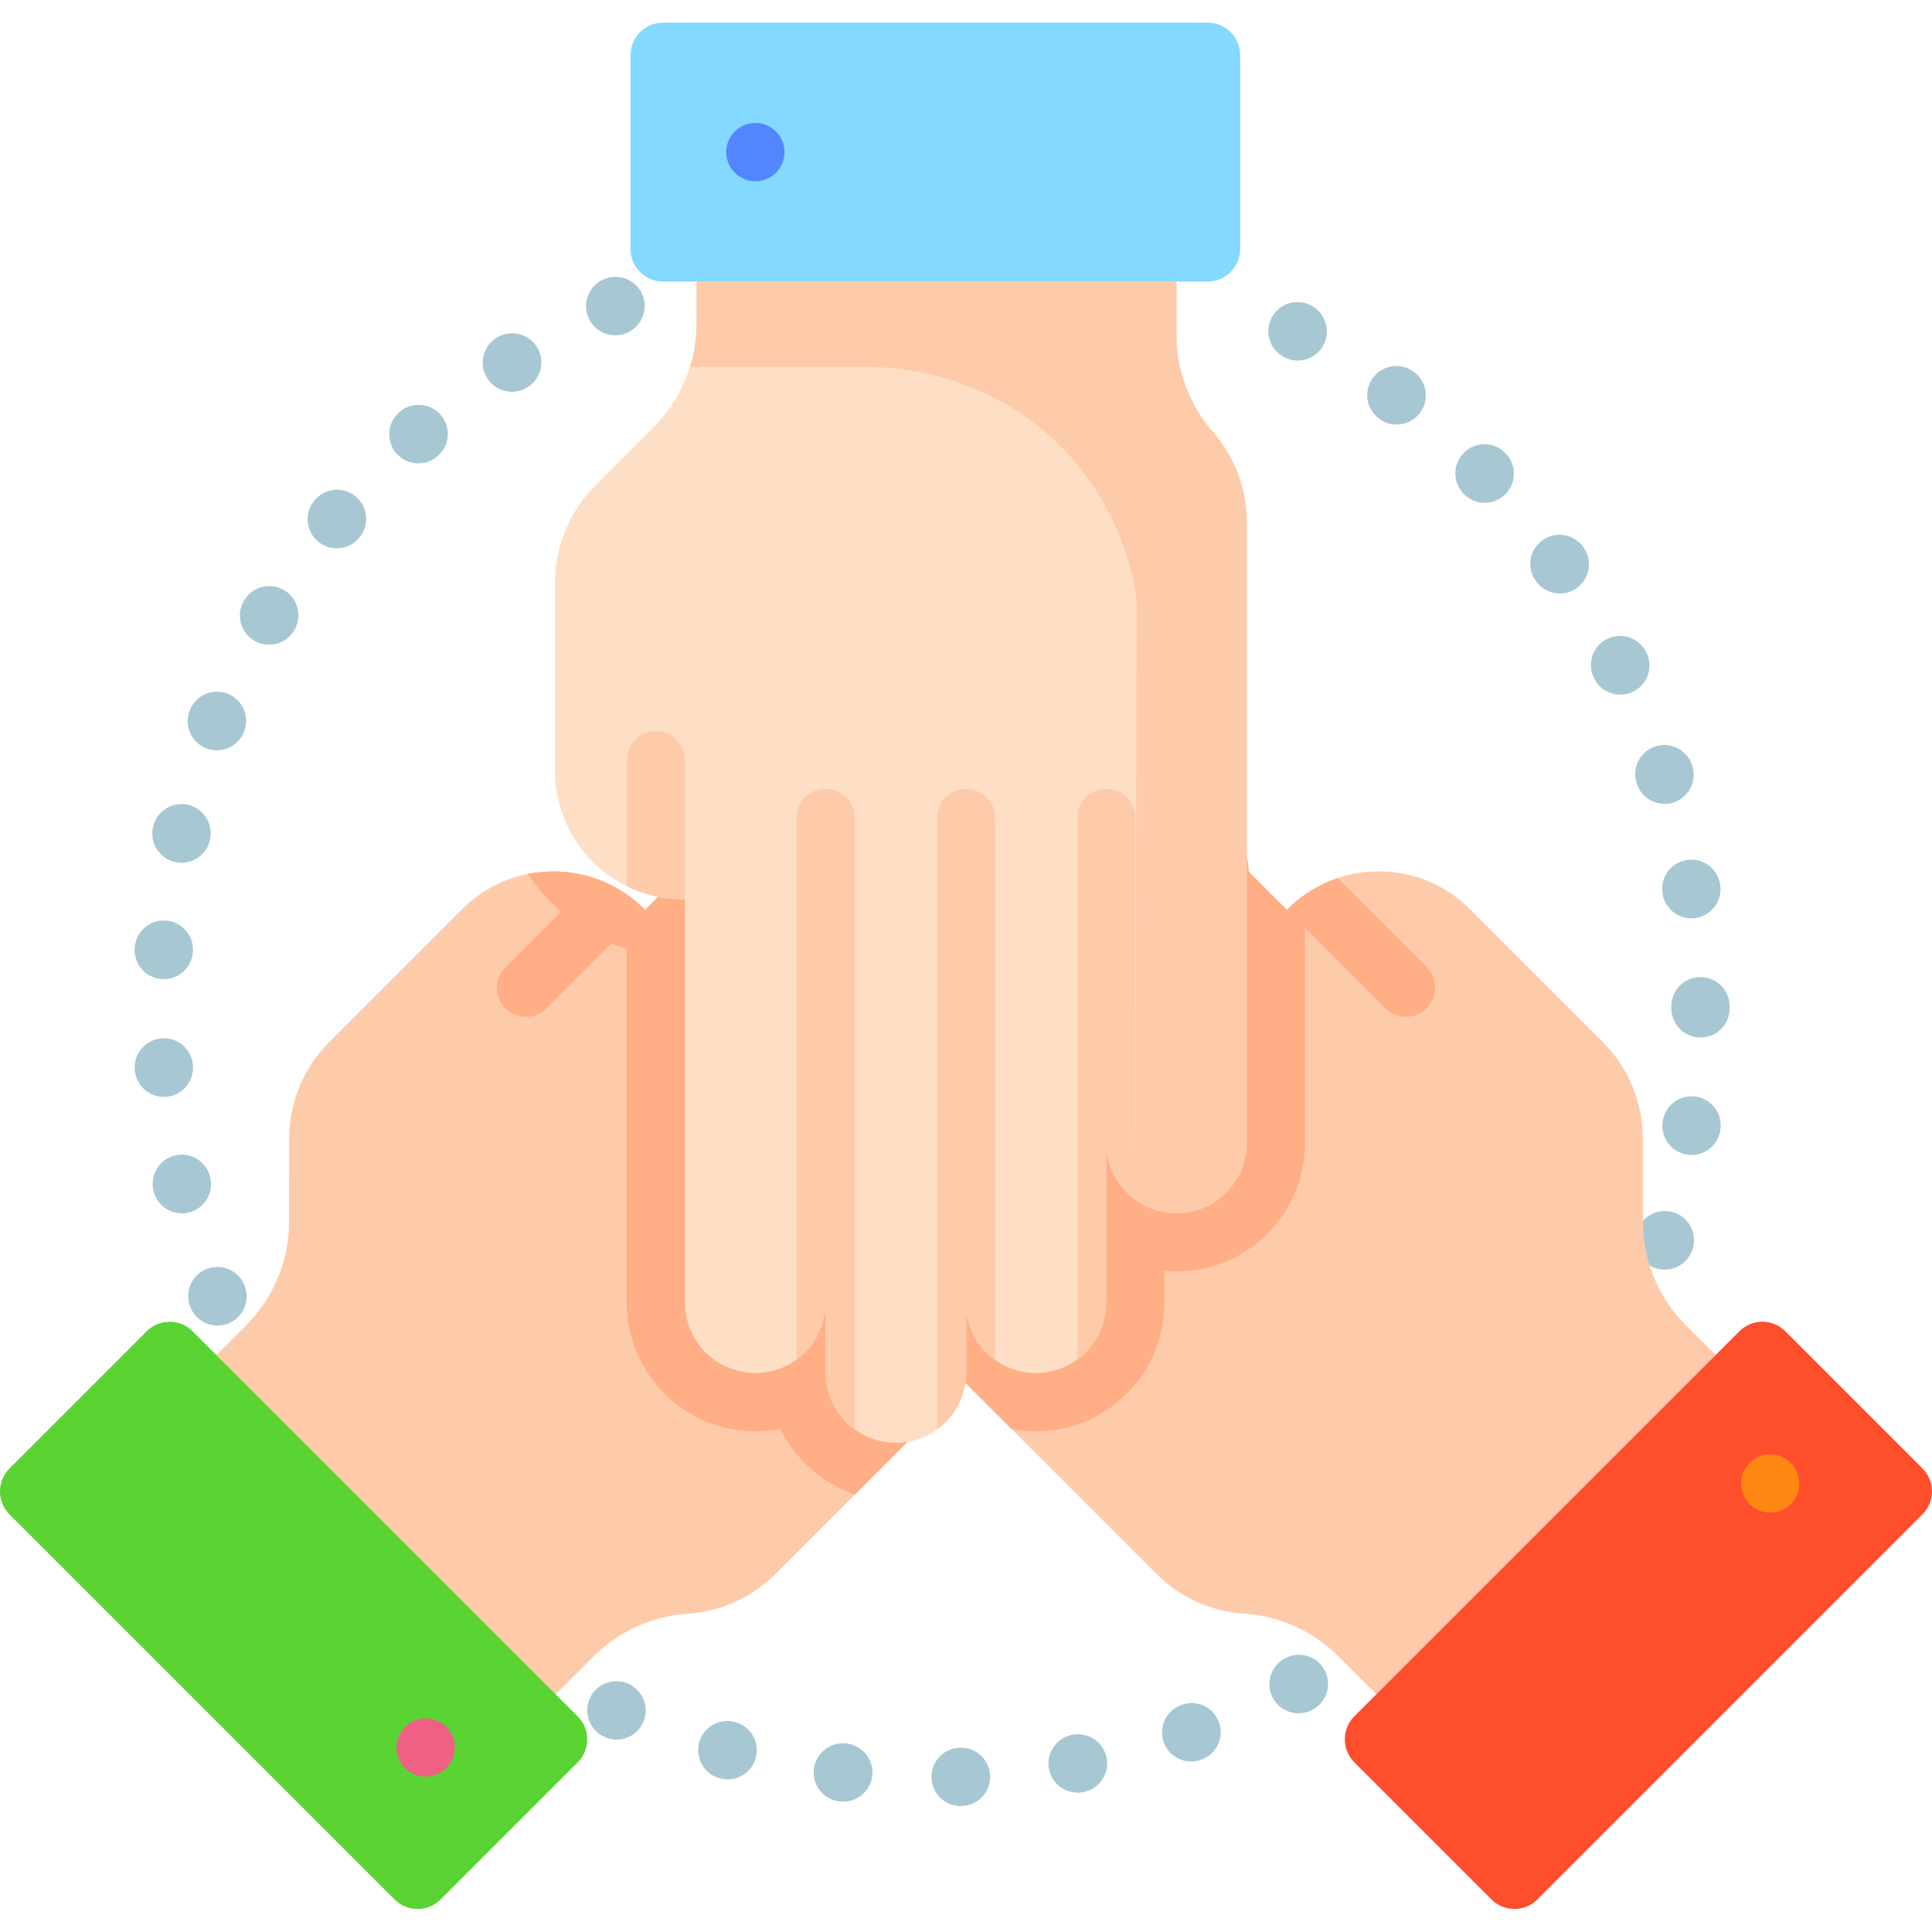 <?xml version="1.0" encoding="UTF-8"?> <svg xmlns="http://www.w3.org/2000/svg" height="512px" viewBox="0 -6 512 512" width="512px" class=""> <g> <path d="m254.57 472.617c-4.168 0-7.602-3.316-7.723-7.508-.121-4.266 3.238-7.82 7.504-7.941 4.273-.195 7.863 3.113 8.051 7.379.191 4.262-3.121 7.871-7.387 8.059l-.223.008c-.074.004-.148.004-.223.004zm-31.07-1.164c-.305 0-.605-.016-.914-.051l-.02-.004c-4.246-.426-7.32-4.207-6.895-8.457.426-4.246 4.238-7.336 8.48-6.914l.238.023c4.238.5 7.27 4.34 6.77 8.578-.461 3.934-3.797 6.824-7.66 6.824zm62.07-2.383c-3.617 0-6.848-2.551-7.57-6.234-.828-4.188 1.898-8.25 6.086-9.074l.145-.027c4.191-.801 8.238 1.949 9.039 6.141.801 4.188-1.945 8.238-6.137 9.039l-.059.012c-.508.098-1.008.145-1.504.145zm-92.727-3.504c-.672 0-1.355-.09-2.039-.273l-.043-.012c-4.121-1.098-6.582-5.328-5.488-9.449 1.094-4.125 5.32-6.582 9.441-5.492l.16.043c4.117 1.125 6.543 5.371 5.418 9.488-.938 3.438-4.051 5.695-7.449 5.695zm122.836-4.75c-3.16 0-6.121-1.945-7.266-5.086-1.457-4.012.613-8.445 4.621-9.902l.129-.043c4.012-1.441 8.438.641 9.883 4.656s-.645 8.441-4.66 9.887l-.066.023c-.875.316-1.766.465-2.641.465zm-152.266-5.789c-1.055 0-2.125-.219-3.152-.684l-.105-.047c-3.887-1.762-5.609-6.34-3.848-10.227 1.762-3.887 6.336-5.609 10.227-3.848 3.891 1.758 5.66 6.352 3.906 10.242-1.293 2.863-4.09 4.562-7.027 4.562zm180.727-6.98c-2.766 0-5.434-1.484-6.824-4.09-2.012-3.766-.586-8.449 3.18-10.457 3.738-2.055 8.438-.691 10.496 3.047 2.055 3.738.695 8.438-3.047 10.492l-.176.098c-1.16.617-2.402.91-3.629.91zm70.176-69.07.051.035-.816-.582zm-356.672-33.68c-3.051 0-5.941-1.82-7.164-4.82l-.02-.055c-1.629-3.945.25-8.465 4.191-10.09 3.945-1.629 8.465.25 10.09 4.191l.055.137c1.609 3.953-.297 8.461-4.25 10.066-.949.387-1.938.57-2.902.57zm383.531-14.828c-.809 0-1.633-.129-2.445-.398-4.02-1.34-6.207-5.668-4.914-9.695 1.262-4.059 5.566-6.352 9.633-5.117 4.082 1.242 6.387 5.543 5.152 9.621l-.098.305c-1.078 3.238-4.094 5.285-7.328 5.285zm-392.98-14.918c-3.496 0-6.664-2.387-7.512-5.934l-.023-.102c-.988-4.152 1.57-8.32 5.723-9.312 4.152-.992 8.32 1.57 9.309 5.723l.023.102c.992 4.148-1.57 8.316-5.719 9.309-.605.145-1.207.215-1.801.215zm400.086-15.473c-.445 0-.895-.039-1.352-.121-4.172-.734-6.969-4.695-6.281-8.863.648-4.199 4.566-7.098 8.77-6.48 4.219.625 7.137 4.535 6.516 8.758l-.051.32c-.66 3.746-3.922 6.387-7.602 6.387zm-404.855-15.387c-3.965 0-7.336-3.023-7.688-7.043l-.023-.32c-.25-4.262 3-7.914 7.262-8.168 4.223-.258 7.867 2.957 8.16 7.176.34 4.234-2.801 7.965-7.039 8.328-.227.02-.449.027-.672.027zm407.223-15.734c-4.27 0-7.727-3.457-7.727-7.727v-.102c0-.055 0-.109 0-.16 0-.066 0-.137 0-.203v-.102c0-4.27 3.457-7.73 7.727-7.73 4.266 0 7.727 3.461 7.727 7.73v.102c0 .055 0 .109-.004.16.004.066.004.133.004.203v.102c0 4.27-3.457 7.727-7.727 7.727zm-407.242-15.461c-.223 0-.449-.012-.676-.031-4.246-.367-7.391-4.102-7.031-8.344.297-4.219 3.906-7.434 8.16-7.168 4.262.25 7.512 3.906 7.262 8.164l-.027.32c-.348 4.023-3.723 7.059-7.688 7.059zm404.816-16.117c-3.68 0-6.938-2.637-7.598-6.387l-.055-.32c-.617-4.223 2.301-8.148 6.523-8.77 4.199-.621 8.133 2.289 8.762 6.5.684 4.164-2.109 8.117-6.281 8.855-.453.082-.906.121-1.352.121zm1.297-8.023-1.305.191zm-401.426-6.711c-.594 0-1.199-.07-1.801-.215-4.145-.988-6.707-5.148-5.727-9.293.914-4.121 4.98-6.754 9.125-5.887 4.176.875 6.855 4.969 5.98 9.145l-.07.316c-.844 3.547-4.012 5.934-7.508 5.934zm393.039-15.609c-3.25 0-6.285-2.078-7.367-5.324l-.086-.27c-1.258-4.078 1.031-8.402 5.113-9.656 4.082-1.258 8.398 1.031 9.656 5.113l.004.012c1.348 4.051-.852 8.383-4.902 9.73-.797.27-1.613.395-2.418.395zm-383.672-14.184c-.969 0-1.953-.184-2.906-.57-3.953-1.605-5.855-6.113-4.25-10.066l.039-.094c1.605-3.953 6.109-5.859 10.066-4.254 3.953 1.605 5.855 6.113 4.25 10.066l-.039.098c-1.219 3-4.109 4.82-7.16 4.82zm371.953-14.758c-2.812 0-5.531-1.543-6.906-4.207l-.117-.227c-1.883-3.832-.305-8.461 3.527-10.344 3.828-1.883 8.457-.305 10.344 3.523l.004.016c1.961 3.789.457 8.422-3.336 10.379-1.125.582-2.328.859-3.516.859zm-358.117-13.234c-1.371 0-2.762-.363-4.016-1.133-3.637-2.215-4.789-6.953-2.59-10.59 2.129-3.637 6.797-4.902 10.477-2.816 3.711 2.105 5.016 6.82 2.914 10.531-.059.102-.121.203-.184.305-1.453 2.387-3.996 3.703-6.602 3.703zm342.074-13.57c-2.473 0-4.906-1.188-6.398-3.387-2.48-3.473-1.656-8.266 1.82-10.746 3.469-2.48 8.32-1.641 10.801 1.832l.164.234c2.395 3.531 1.477 8.336-2.055 10.734-1.328.902-2.836 1.332-4.332 1.332zm-324.121-11.973c-1.742 0-3.488-.586-4.934-1.781-3.281-2.727-3.734-7.598-1.008-10.883l.066-.078c2.727-3.285 7.594-3.734 10.879-1.012 3.285 2.727 3.738 7.598 1.012 10.883l-.066.078c-1.527 1.844-3.73 2.793-5.949 2.793zm304.215-12.066c-2.031 0-4.059-.793-5.574-2.375-2.988-3.047-2.945-7.949.105-10.938 3.043-2.984 7.93-2.941 10.914.105l.129.129c2.957 3.078 2.855 7.973-.223 10.926-1.5 1.441-3.426 2.152-5.352 2.152zm-282.59-10.449c-2.141 0-4.266-.879-5.793-2.605-2.828-3.195-2.527-8.078.668-10.906l.031-.027c3.176-2.84 8.062-2.582 10.91.594 2.844 3.172 2.594 8.043-.574 10.895l-.125.113c-1.473 1.301-3.301 1.938-5.117 1.938zm259.258-10.293c-1.586 0-3.18-.484-4.559-1.492l-.262-.199c-3.367-2.621-3.977-7.473-1.355-10.844 2.617-3.363 7.457-3.973 10.824-1.367 3.375 2.535 4.094 7.324 1.594 10.738-1.516 2.07-3.863 3.164-6.242 3.164zm.695-8.781-.773.992zm-235.172.105c-2.551 0-5.047-1.262-6.52-3.57-2.293-3.594-1.242-8.359 2.34-10.66 3.523-2.328 8.277-1.395 10.652 2.109 2.398 3.531 1.477 8.336-2.055 10.73l-.27.18c-1.285.82-2.723 1.211-4.148 1.211zm208.246-8.285c-1.219 0-2.457-.289-3.609-.902l-.184-.102c-3.738-2.055-5.102-6.754-3.047-10.492s6.754-5.102 10.492-3.047l.023.012c3.73 2.035 5.141 6.719 3.125 10.461-1.398 2.594-4.055 4.07-6.801 4.07zm-180.867-6.684c-2.945 0-5.762-1.691-7.051-4.547-1.758-3.887-.031-8.461 3.855-10.219l.18-.078c3.906-1.715 8.461.07 10.176 3.98 1.707 3.91-.074 8.465-3.984 10.176-1.031.465-2.113.688-3.176.688zm0 0" fill="#a7c7d3" data-original="#A7C7D3"></path> <path d="m306.52 411.125-116.332-116.332c-7.293-7.289-7.301-19.086-.02-26.363 2.875-2.875 6.469-4.617 10.203-5.207 5.699-.918 11.75.82 16.16 5.23l-29.957-29.957c-3.641-3.641-5.469-8.414-5.469-13.176 0-.992.078-1.988.238-2.98.598-3.742 2.332-7.328 5.211-10.207 2.848-2.848 6.379-4.574 10.066-5.188 5.02-.836 10.309.387 14.523 3.672l-11.398-11.398c-3.645-3.645-5.473-8.43-5.473-13.195-.008-1.012.082-2.031.25-3.027.598-3.719 2.328-7.285 5.191-10.148 2.879-2.879 6.469-4.621 10.223-5.211 5.695-.918 11.75.824 16.156 5.23l13.055 13.055c-4.398-4.398-6.148-10.461-5.23-16.156.59-3.738 2.324-7.324 5.211-10.207 7.27-7.27 19.078-7.262 26.363.023l75.602 75.602.211-.301c3.832-3.832 8.348-6.555 13.164-8.18 11.887-4.008 25.57-1.27 35.055 8.219l35.25 35.25c6.777 6.773 10.578 15.953 10.594 25.523l.02 22.055c.008 10.305 4.109 20.191 11.41 27.492l7.859 7.859-89.91 89.91-10.047-10.047c-6.68-6.68-15.566-10.703-24.984-11.32-8.75-.574-16.988-4.312-23.195-10.52zm0 0" fill="#fecbaa" data-original="#FECBAA" class=""></path> <path d="m358.902 448.852 102.055-102.055c3.363-3.363 8.812-3.363 12.176 0l36.344 36.344c3.363 3.363 3.363 8.816 0 12.176l-102.051 102.055c-3.363 3.363-8.816 3.363-12.176 0l-36.348-36.344c-3.359-3.363-3.359-8.816 0-12.176zm0 0" fill="#fdd559" data-original="#FDD559" class="active-path" data-old_color="#fdd559" style="fill:#FF4E2B"></path> <path d="m463.672 392.605c3.02 3.02 7.906 3.023 10.918.012 3.012-3.012 3.008-7.902-.008-10.918-3.02-3.02-7.906-3.023-10.918-.012-3.012 3.016-3.008 7.902.008 10.918zm0 0" fill="#ff8812" data-original="#FF8812"></path> <path d="m367.125 261.211-26.031-26.027.211-.301c3.832-3.832 8.348-6.555 13.164-8.18l23.582 23.582c3.016 3.016 3.016 7.91 0 10.926-3.023 3.023-7.91 3.016-10.926 0zm0 0" fill="#ffae85" data-original="#FFAE85" class=""></path> <path d="m205.48 411.137 116.332-116.332c7.293-7.293 7.301-19.086.023-26.363-2.879-2.879-6.469-4.621-10.207-5.211-5.699-.918-11.75.824-16.16 5.23l29.957-29.953c3.641-3.641 5.469-8.414 5.469-13.18 0-.988-.078-1.988-.238-2.977-.598-3.746-2.332-7.328-5.211-10.207-2.848-2.848-6.379-4.574-10.066-5.188-5.02-.836-10.309.387-14.523 3.672l11.398-11.402c3.645-3.641 5.473-8.426 5.473-13.191.008-1.016-.082-2.035-.25-3.031-.594-3.715-2.328-7.285-5.191-10.148-2.879-2.875-6.469-4.617-10.223-5.207-5.695-.918-11.75.82-16.156 5.23l-13.055 13.055c4.398-4.402 6.148-10.461 5.23-16.16-.59-3.734-2.324-7.32-5.211-10.207-7.27-7.27-19.078-7.262-26.363.023l-75.602 75.602-.211-.297c-3.832-3.832-8.348-6.555-13.164-8.18-11.891-4.008-25.57-1.27-35.055 8.215l-35.25 35.254c-6.777 6.773-10.578 15.953-10.594 25.523l-.023 22.051c-.004 10.309-4.105 20.195-11.406 27.496l-7.859 7.859 89.91 89.91 10.047-10.047c6.68-6.68 15.566-10.703 24.984-11.32 8.75-.574 16.988-4.312 23.195-10.52zm0 0" fill="#fecbaa" data-original="#FECBAA" class=""></path> <path d="m153.098 448.859-102.055-102.051c-3.363-3.363-8.812-3.363-12.176 0l-36.344 36.344c-3.363 3.363-3.363 8.812 0 12.176l102.051 102.055c3.363 3.363 8.816 3.363 12.18 0l36.344-36.344c3.363-3.363 3.363-8.816 0-12.18zm0 0" fill="#ff84a7" data-original="#FF84A7" class="" data-old_color="#ff84a7" style="fill:#59D432"></path> <path d="m118.266 462.547c3.02-3.02 3.023-7.906.012-10.918-3.012-3.016-7.902-3.012-10.918.008-3.02 3.016-3.023 7.906-.012 10.918 3.016 3.012 7.902 3.008 10.918-.008zm0 0" fill="#ef6085" data-original="#EF6085"></path> <path d="m144.879 261.223 26.027-26.031-.211-.297c-3.832-3.832-8.348-6.555-13.164-8.18l-23.582 23.578c-3.016 3.016-3.016 7.914 0 10.93 3.023 3.023 7.91 3.016 10.93 0zm0 0" fill="#ffae85" data-original="#FFAE85" class=""></path> <path d="m330.402 132.336v164.52c0 10.312-8.332 18.656-18.625 18.656-4.07 0-7.84-1.309-10.902-3.535-4.676-3.379-7.727-8.891-7.727-15.121v42.363c0 5.148-2.082 9.816-5.449 13.184-.699.703-1.465 1.352-2.277 1.938-3.07 2.227-6.828 3.535-10.898 3.535-4.027 0-7.75-1.277-10.789-3.449-4.141-2.957-7.016-7.562-7.672-12.871v16.125c0 5.152-2.094 9.828-5.461 13.195-.711.723-1.496 1.383-2.316 1.969-3.051 2.207-6.801 3.504-10.852 3.504-4.066 0-7.84-1.309-10.91-3.543-4.676-3.379-7.727-8.891-7.727-15.125v-18.461c0 6.223-3.047 11.742-7.727 15.121-3.059 2.227-6.82 3.535-10.898 3.535-10.285 0-18.629-8.355-18.629-18.656v-106.918l-.359.062c-5.418 0-10.539-1.27-15.094-3.523-11.238-5.574-18.977-17.184-18.977-30.598v-49.855c0-9.578 3.801-18.758 10.559-25.539l15.578-15.605c7.285-7.297 11.375-17.184 11.375-27.508v-11.117h127.148v14.207c0 9.445 3.441 18.574 9.664 25.672 5.781 6.594 8.965 15.062 8.965 23.84zm0 0" fill="#fedfc5" data-original="#FEDFC5"></path> <path d="m321.836 268.441c-2.879-2.879-6.469-4.617-10.207-5.211-5.699-.918-11.75.824-16.16 5.234l29.957-29.957c3.641-3.641 5.473-8.414 5.473-13.176 0-.992-.082-1.992-.242-2.98-.598-3.746-2.328-7.328-5.207-10.207-2.848-2.848-6.383-4.574-10.066-5.188-5.02-.836-10.309.387-14.527 3.672l11.402-11.402c3.641-3.641 5.469-8.426 5.469-13.191.008-1.012-.078-2.031-.246-3.031-.598-3.715-2.332-7.285-5.195-10.148-2.875-2.875-6.469-4.617-10.219-5.207-5.695-.918-11.754.824-16.16 5.23l-13.055 13.055c4.398-4.402 6.148-10.461 5.23-16.16-.59-3.734-2.324-7.32-5.207-10.207-7.273-7.27-19.082-7.262-26.367.023l-75.602 75.602-.211-.297c-3.832-3.832-8.348-6.555-13.164-8.18-5.703-1.922-11.816-2.277-17.688-1.094 4.727 7.145 11.336 13.07 19.391 17.066 2.234 1.105 4.523 2.035 6.859 2.785v93.746c0 18.809 15.289 34.109 34.078 34.109 2.262 0 4.488-.219 6.656-.648 2.426 4.957 6.043 9.32 10.602 12.613 2.828 2.062 5.914 3.641 9.16 4.734l95.223-95.223c7.293-7.293 7.301-19.086.023-26.363zm0 0" fill="#ffae85" data-original="#FFAE85" class=""></path> <path d="m345.848 296.855v-65.797c-1.598 1.121-3.121 2.398-4.551 3.824l-.211.301-75.602-75.602c-7.285-7.285-19.094-7.293-26.363-.023-2.887 2.883-4.621 6.469-5.211 10.207-.918 5.695.832 11.758 5.23 16.156l-13.055-13.055c-4.406-4.406-10.461-6.148-16.156-5.23-3.754.59-7.344 2.332-10.223 5.211-2.863 2.863-4.598 6.43-5.195 10.148-.164.996-.254 2.016-.246 3.027 0 4.766 1.828 9.551 5.473 13.195l11.398 11.398c-4.219-3.285-9.504-4.508-14.523-3.672-3.688.613-7.219 2.34-10.066 5.188-2.879 2.879-4.613 6.465-5.211 10.207-.16.992-.242 1.988-.238 2.98-.004 4.766 1.828 9.535 5.469 13.176l29.957 29.957c-4.406-4.406-10.461-6.148-16.156-5.23-3.738.59-7.332 2.332-10.207 5.207-7.277 7.281-7.27 19.074.02 26.367l77.934 77.93c2.094.398 4.234.602 6.402.602 7.223 0 14.129-2.238 19.941-6.453 1.48-1.07 2.883-2.262 4.164-3.543 6.434-6.434 9.977-14.996 9.977-24.113v-8.398c1.047.098 2.109.145 3.172.145 18.789 0 34.078-15.301 34.078-34.109zm0 0" fill="#ffae85" data-original="#FFAE85" class=""></path> <path d="m330.402 132.336v164.52c0 10.312-8.332 18.656-18.625 18.656-.277 0-.578 0-.875-.02-3.723-.176-7.172-1.441-10.004-3.504-.012 0-.012-.012-.023-.012-4.676-3.379-7.727-8.891-7.727-15.121v42.363c0 5.148-2.082 9.816-5.449 13.184-.699.703-1.465 1.352-2.277 1.938-3.07 2.227-6.828 3.535-10.898 3.535-4.027 0-7.75-1.277-10.789-3.449-4.141-2.957-7.016-7.562-7.672-12.871v16.125c0 5.152-2.094 9.828-5.461 13.195-.711.723-1.496 1.383-2.316 1.969-3.051 2.207-6.801 3.504-10.852 3.504-4.066 0-7.84-1.309-10.91-3.543-4.676-3.379-7.727-8.891-7.727-15.125v-18.461c0 6.223-3.047 11.742-7.727 15.121-3.059 2.227-6.82 3.535-10.898 3.535-10.285 0-18.629-8.355-18.629-18.656v-106.918l-.359.062c-5.418 0-10.539-1.27-15.094-3.523-11.238-5.574-18.977-17.184-18.977-30.598v-49.855c0-9.578 3.801-18.758 10.559-25.539l15.578-15.605c4.504-4.512 7.789-10.016 9.633-16.012 1.156-3.707 1.742-7.613 1.742-11.496v-11.117h127.148v14.207c0 3.184.344 6.543 1.227 9.609 1.484 5.906 4.371 11.418 8.438 16.062 5.73 6.543 8.965 15.125 8.965 23.84zm0 0" fill="#fedfc5" data-original="#FEDFC5"></path> <path d="m330.402 132.336v164.52c0 10.312-8.332 18.656-18.625 18.656-.277 0-.578 0-.875-.02-3.723-.176-7.172-1.441-10.004-3.504l.316-158.531c0-.957-.215-2.473-.617-4.398-7.109-34.629-36.336-57.828-71.684-57.828h-46.031c1.156-3.711 1.742-7.613 1.742-11.496v-11.117h127.148v14.207c0 3.184.344 6.543 1.227 9.609 1.484 5.906 4.371 11.418 8.438 16.062 5.73 6.543 8.965 15.125 8.965 23.84zm0 0" fill="#fecbaa" data-original="#FECBAA" class=""></path> <path d="m320.039 68.621h-144.328c-4.754 0-8.609-3.855-8.609-8.609v-51.402c0-4.754 3.855-8.609 8.609-8.609h144.328c4.754 0 8.609 3.855 8.609 8.609v51.402c0 4.754-3.855 8.609-8.609 8.609zm0 0" fill="#83d9ff" data-original="#83D9FF"></path> <path d="m207.891 34.312c0-4.27-3.453-7.727-7.715-7.727s-7.715 3.457-7.715 7.727c0 4.266 3.453 7.727 7.715 7.727s7.715-3.461 7.715-7.727zm0 0" fill="#5186ff" data-original="#5186FF"></path> <g fill="#fecbaa"> <path d="m300.879 210.758v101.219c-4.68-3.379-7.73-8.891-7.73-15.125v42.363c0 5.152-2.078 9.82-5.449 13.188-.699.703-1.461 1.352-2.277 1.938v-143.582c0-4.266 3.465-7.727 7.727-7.727 4.266 0 7.73 3.461 7.73 7.727zm0 0" data-original="#000000" class=""></path> <path d="m263.738 210.758v143.664c-4.145-2.957-7.016-7.562-7.676-12.867v16.125c0 5.148-2.09 9.828-5.461 13.195-.711.723-1.492 1.379-2.316 1.969v-162.086c0-4.266 3.461-7.727 7.727-7.727s7.727 3.461 7.727 7.727zm0 0" data-original="#000000" class=""></path> <path d="m226.523 210.758v162.043c-4.676-3.379-7.727-8.891-7.727-15.121v-18.465c0 6.223-3.047 11.746-7.727 15.125v-143.582c0-4.266 3.465-7.727 7.727-7.727 4.277 0 7.727 3.461 7.727 7.727zm0 0" data-original="#000000" class=""></path> <path d="m181.547 195.488v36.812l-.363.059c-5.418 0-10.539-1.266-15.09-3.52v-33.352c0-4.266 3.461-7.727 7.727-7.727 4.273 0 7.727 3.461 7.727 7.727zm0 0" data-original="#000000" class=""></path> </g> </g> </svg> 